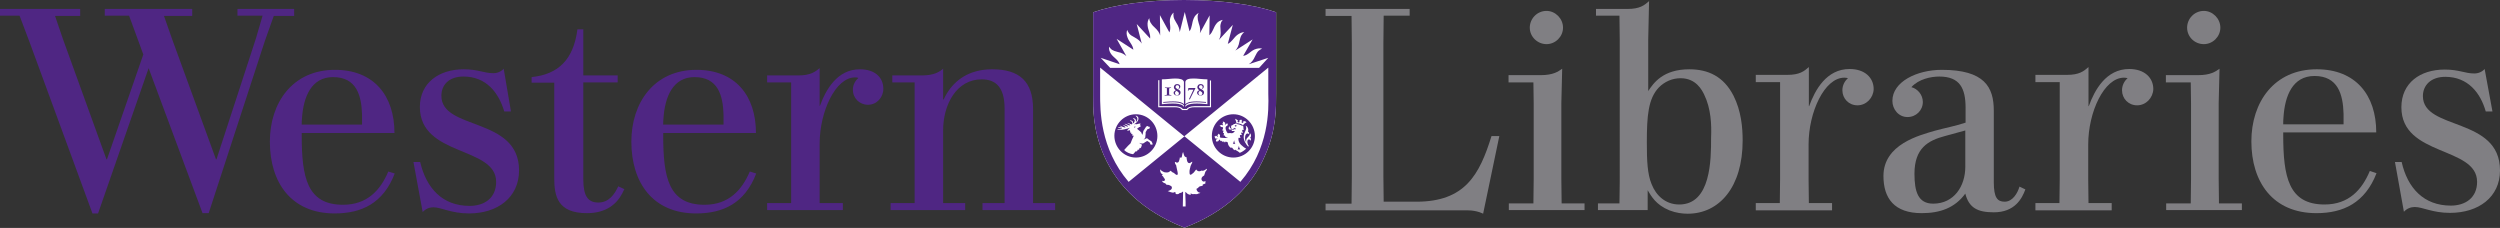 <?xml version="1.0" encoding="utf-8"?>
<!-- Generator: Adobe Illustrator 22.1.0, SVG Export Plug-In . SVG Version: 6.00 Build 0)  -->
<svg version="1.1" id="Layer_1" xmlns="http://www.w3.org/2000/svg" xmlns:xlink="http://www.w3.org/1999/xlink" x="0px" y="0px"
	 viewBox="0 0 894.9 81.6" style="enable-background:new 0 0 894.9 81.6;" xml:space="preserve">
<rect x="0" y="0" width="894.9" height="81.6" fill="#333333" stroke="none"/>
<style type="text/css">
	.st0{fill:#4F2683;}
	.st1{fill:#FFFFFF;}
	.st2{fill:#807F83;}
</style>
<g>
	<path class="st0" d="M180.3,24.6c-0.9,1-2.2,1.6-3.7,1.6c-3.4,0-5.5-1.4-10.6-1.4c-8.8,0-15.7,4.8-15.7,13.5
		c0,17.8,27.3,14,27.3,26.8c0,5.8-4.2,8.6-9.5,8.6c-9.8,0-15.5-6.4-17.7-15.7h-2.4l3.3,17.9c1.1-1.2,2.5-1.7,3.8-1.7
		c2.8,0,6.4,2.2,12.8,2.2c10.2,0,17.9-5.7,17.9-15.4c0-19.3-27.8-14.2-27.8-26.7c0-4,2.8-6.9,7.9-6.9c8.1,0,12.6,5.7,14.6,12.5h2.4
		L180.3,24.6z M318.8,72.7v2.5h26.7v-2.5h-7.9v-26c0-9.3,4.8-18.3,13.8-18.3c5.1,0,8.2,2.9,8.2,10.4v33.9h-7.9v2.5h26v-2.5h-7.9
		V39.1c0-10-4.9-14.3-14.7-14.3c-8.2,0-14.2,4-17.3,10.8h-0.2v-11c-1.3,1.1-3.2,2.4-7.6,2.4c-2.9,0-10.6,0-10.6,0v2.5h8v43.2H318.8z
		 M221.3,66.7c-1.3,2.9-3.4,5.8-7.1,5.8c-3.8,0-5.4-2.4-5.4-8.3V29.5h12.3V27h-12.3V10.5h-2.1c-1.4,10.7-6.7,16.1-16.4,17.1v2l0,0h0
		h8.1v34.2c0,6.4,1.2,12.5,11.7,12.5c6.6,0,10.5-3,12.6-7l0.8-1.6L221.3,66.7z M316.2,31.8c0-4-2.9-7-8.4-7
		c-8.1,0-12.2,7.3-14.3,13.1h-0.1V24.4c-1.6,1.3-3.3,2.6-7.6,2.6c-3.1,0-11.2,0-11.2,0v2.5h8.6v43.2h-8.6v2.5h27.1v-2.5h-8.3V51.4
		c0-11.3,5.6-23.7,12.7-23.7c0.5,0,0.9,0.1,1.2,0.2c-1.2,1-2,2.5-2,4.2c0,3.1,2.4,5.4,5.4,5.4C313.9,37.5,316.2,34.8,316.2,31.8z
		 M139,61.4c-2.8,6.6-7.5,11.9-16.2,11.9c-12.9,0-14.8-9.8-14.8-24.9v-0.8h33.2c0-13.4-7.4-22.6-21.3-22.6
		c-15.1,0-23.3,11.7-23.3,25.7c0,14.7,7.7,25.7,23.2,25.7c9.6,0,17.4-3.6,21.5-14.3L139,61.4z M108.1,42.3
		c0.5-7.5,3.3-14.7,11.1-14.7c8.4,0,10.2,6.5,10.4,13.5c0,0.6,0,2.9,0,3.5H108C108,43.8,108,43,108.1,42.3z M268.4,61.4
		c-2.8,6.6-7.5,11.9-16.2,11.9c-12.9,0-14.8-9.8-14.8-24.9v-0.8h33.2c0-13.4-7.4-22.6-21.3-22.6C234.2,25,226,36.7,226,50.7
		c0,14.7,7.7,25.7,23.2,25.7c9.6,0,17.4-3.6,21.5-14.3L268.4,61.4z M237.5,42.3c0.5-7.5,3.3-14.7,11.1-14.7
		c8.4,0,10.2,6.5,10.4,13.5c0,0.6,0,2.9,0,3.5h-21.6C237.4,43.8,237.4,43,237.5,42.3z M53.2,24.4c-4.4,12.7-18.1,52-18.1,52h-2
		l-22.4-61L7,5.6H0V3.2h28.7v2.5h-9l2.8,8.2L38.1,57h0.2l13-37.5L46.2,5.6h-8.7V3.2h31.3v2.5H58.7l2.8,8L77.3,57h0.2l14.1-43.2
		L94,5.6h-9V3.2h20.3v2.5h-7.3l-3.2,9L74.7,76.3h-2.2L53.2,24.4z"/>
	<g>
		<path class="st1" d="M456.8,33.7l0-29.3C449.2,1.7,437.3,0,423.8,0c-13.2,0-24.9,1.7-32.5,4.4l0,29.7c0,4.4-0.2,12.1,3.8,21.4
			c5,11.5,14.5,20.2,28.2,25.7l0.7,0.3l0.7-0.3c13.7-5.4,23.3-14.1,28.2-25.7C457,46.3,456.8,37.9,456.8,33.7z"/>
		<path class="st0" d="M456.8,33.7l0-29.3C449.2,1.7,437.3,0,423.8,0c-13.2,0-24.9,1.7-32.5,4.4l0,29.7c0,4.4-0.2,12.1,3.8,21.4
			c5,11.5,14.5,20.2,28.2,25.7l0.7,0.3l0.7-0.3c13.7-5.4,23.3-14.1,28.2-25.7C457,46.3,456.8,37.9,456.8,33.7z M431.2,65.8
			c-0.1,0-0.3,0.1-0.5,0.2c-0.1,0-0.1,0.1-0.2,0.1c0,0.1,0,0.1,0.1,0.2c-0.1,0.3-0.8,0.3-1.1,0.4c-0.2,0.1-0.5,0.3-0.6,0.5
			c-0.1,0.2-0.1,0.1-0.3,0.2c-0.4,0.1-0.3,0.4-0.2,0.7c0.1,0.3,0.3,0.5,0.6,0.7c0.1,0.1,0.5,0.2,0.7,0.2c-0.2,0.2-0.5,0.2-0.8,0.3
			c-0.2,0.1-0.3,0.2-0.5,0.2c-0.2,0-0.4,0-0.5,0c-0.3-0.1-0.5,0-0.8,0c-0.2,0-0.3,0-0.5-0.1c-0.1,0-0.2-0.1-0.3-0.2
			c-0.2,0,0,0.3,0,0.4c-0.3,0.3-1-0.1-1.3-0.3c-0.2-0.1-0.4-0.5-0.7-0.6c0,0.3,0,0.6,0,0.9c0,0.9,0.1,1.8,0.1,2.7c0,0.5,0,1.1,0,1.6
			h-1l0.1-5.3c-0.3,0-0.4,0.3-0.7,0.4c-0.2,0.1-0.3,0-0.5,0.1c-0.2,0.1-0.2,0.2-0.4,0.3c-0.2,0.1-0.3,0.1-0.5,0.1
			c-0.2,0-0.5,0-0.6-0.2c0.1-0.2,0-0.4-0.1-0.5c-0.2-0.1-0.4,0-0.5,0.1c-0.7,0.2-1.5-0.3-2.2-0.5c0,0,1.5-0.3,1.5-1.2
			c0-0.2-0.1-0.5-0.3-0.6c-0.2-0.1-0.5-0.3-0.8-0.4c-0.4-0.1-0.6,0-0.9-0.1c0-0.1-0.2-0.3-0.3-0.4c-0.2-0.1-0.3-0.2-0.5-0.2
			c-0.3-0.2-0.8-0.4-0.6-0.8c0.2,0.1,0.5,0.2,0.7,0c0.2-0.1,0.2-0.2,0.2-0.4c0-0.3-0.3-0.5-0.4-0.7c-0.1-0.2-0.2-0.3-0.3-0.5
			c-0.1-0.1-0.4-0.1-0.4-0.4c0.3,0.1,0.4-0.1,0.2-0.3c-0.2-0.2-0.5-0.3-0.6-0.6c-0.1-0.2-0.2-0.5-0.2-0.8c0-0.1,0-0.3,0.1-0.3
			c0.1,0,0.1,0.1,0.2,0.2c0.2,0.3,0.5,0.4,0.7,0.5c0.3,0.2,0.5,0.3,0.9,0.3c0.7,0.1,1.2,0,1.6-0.4c0.1-0.1,0.3-0.2,0.3-0.2
			c0.1,0.2,0.5,0.6,0.9,0.7c0.3,0.1,0.6,0.5,0.8,0.6c0.5,0.4,0.8,0.2,0.8-0.2c0-0.4-0.1-0.8-0.2-1.2c-0.1-0.6-0.2-0.8-0.3-1.4
			c0-0.4-0.2-0.7-0.4-0.9c-0.1-0.2-0.3-0.9,0.1-0.7c0.2,0.1,0.5,0.3,0.7,0.2c0.5-0.1,0.6-0.7,0.7-1.1c0.1-0.2,0.1-0.4,0.1-0.6
			c0-0.1,0.1-0.2,0.2-0.2c0,0.1,0.1,0.2,0.2,0.2c0.2,0,0.4-0.4,0.4-0.6c0-0.2,0.1-0.4,0.1-0.6c0.1-0.3,0.1-0.6,0.3-0.9
			c0.1,0.2,0.1,0.6,0.2,0.7c0.1,0.3,0.2,0.7,0.4,0.9c0.2,0.2,0.4,0.3,0.6,0.2c0.1,0.3,0.1,1.3,0.4,1.8c0.2,0.3,0.4,0.4,0.6,0.4
			c0.2,0,0.4-0.1,0.5-0.2c0.2-0.1,0.4-0.3,0.5-0.3c0.1,0,0.1,0,0.1,0.1c0,0.2-0.3,0.8-0.4,0.9c-0.1,0.3-0.3,0.6-0.3,0.9
			c-0.1,0.2-0.1,0.5-0.2,0.8c-0.1,0.3-0.1,0.6-0.1,1c0,0.3,0,0.7,0.2,0.9c0.3,0.2,0.6-0.2,0.9-0.4c0.3-0.2,0.5-0.4,0.7-0.7
			c0.2-0.2,0.5-0.8,0.7-0.7c0,0.2,0.3,0.5,0.8,0.6c0.3,0,0.5,0,0.7-0.1c0.2-0.2,0.2-0.1,0.5-0.1c0.5,0.2,1.4-0.5,1.7-0.7
			c0.1,0.1,0,0.3-0.1,0.5c-0.2,0.4-0.5,0.5-0.5,0.8c0,0.2-0.3,0.7-0.3,1c-0.1,0.2-0.4,0.3-0.5,0.4c-0.4,0.3-0.6,0.7-0.5,1.2
			c0.1,0.4,0.5,0.7,0.8,0.7c0.3,0,0.6-0.2,0.7-0.2c0.1,0-0.1,0.3-0.2,0.3C431.7,65.6,431.4,65.8,431.2,65.8z M450.7,24.3h-53.3
			l-3.4-3.6l6.8,2.3c-0.6-1.7-2.1-2.3-3.1-3.7c-0.6-0.9-0.8-1.7-0.7-2.6c0.2,0.3,0.5,0.7,1,1.1c0.5,0.3,1.2,0.6,2.1,0.8
			c1.6,0.3,2.4,0.9,3.1,1.5l-3.5-6.2l6,3.9c-0.2-1.8-1.5-2.7-2.1-4.4c-0.4-1-0.4-1.9-0.1-2.7c0.1,0.3,0.3,0.8,0.7,1.3
			c0.4,0.5,1,0.9,1.8,1.3c1.5,0.8,2.2,1.5,2.7,2.3l-1.8-7l4.8,5.2c0.2-1.8-0.8-3-0.9-4.7c-0.1-1,0.1-1.9,0.6-2.6
			c0,0.4,0.1,0.9,0.4,1.5c0.3,0.5,0.7,1.1,1.4,1.7c1.3,1.2,1.8,2,2.1,3l-0.1-7.3l3.4,6.2c0.7-1.6,0-3,0.2-4.7c0.2-1,0.6-1.8,1.3-2.4
			c-0.1,0.4-0.1,0.9,0,1.5c0.1,0.6,0.4,1.2,0.9,2c1,1.5,1.2,2.5,1.3,3.5l0,0l1.8-7.2l1.7,6.9c1-1.4,0.8-3,1.5-4.6c0.4-1,1-1.5,1.8-2
			c-0.2,0.3-0.4,0.8-0.4,1.5c0,0.6,0.1,1.3,0.4,2.2c0.6,1.6,0.6,2.6,0.4,3.6l3.5-6.4l-0.1,7.1c1.3-1.1,1.4-2.7,2.5-4.1
			c0.6-0.8,1.4-1.2,2.3-1.4c-0.2,0.3-0.6,0.7-0.7,1.3c-0.2,0.6-0.2,1.3-0.1,2.2c0.2,1.8-0.1,2.8-0.6,3.7l0,0l5-5.4l-1.8,6.8
			c1.5-0.7,2.1-2.2,3.4-3.2c0.8-0.6,1.7-1,2.5-1c-0.3,0.2-0.7,0.6-1,1.1c-0.3,0.5-0.5,1.2-0.7,2.1c-0.3,1.8-0.8,2.6-1.5,3.4l0,0
			l6.2-4L445,20c1.7-0.2,2.5-1.6,4.1-2.3c1-0.4,1.9-0.5,2.7-0.3c-0.3,0.1-0.8,0.4-1.3,0.8c-0.4,0.4-0.8,1-1.2,1.9
			c-0.7,1.6-1.4,2.3-2.3,2.9l0,0l7-2.3L450.7,24.3z M423.1,39.4c-0.1-0.2-0.5-1-2.5-1h-6v-9.7h0.4V38h5.5c0.4,0,0.8,0,1.1,0.1
			c1.1,0.2,1.6,0.6,1.8,0.9h1.4c0.2-0.3,0.7-0.7,1.7-0.9c0.3,0,0.7-0.1,1.1-0.1h5.5v-9.2h0.4v9.6h-6c-2,0-2.4,0.8-2.5,1H423.1z
			 M423.8,37.8v0.5c-0.8-1.6-4.6-1.3-7.9-1v-8.9c1.7,0,3.5-0.3,4.8-0.3c1.7,0,2.9,0.3,3.1,1.2v8c-1-1.2-4.1-1.1-7.4-0.8v0.3
			C419.7,36.5,423,36.4,423.8,37.8z M417.1,34.2c0.4,0,0.8,0,1.1,0c0.4,0,0.8,0,1.1,0v-0.2h-0.2c-0.5,0-0.6-0.1-0.6-0.4v-1.6
			c0-0.4,0.1-0.5,0.4-0.5h0.3v-0.2c-0.4,0-0.7,0-1.1,0c-0.3,0-0.7,0-1.1,0v0.2h0.3c0.4,0,0.4,0,0.4,0.5v1.6c0,0.4,0,0.4-0.6,0.4
			h-0.2V34.2z M420.9,32.3c-0.4-0.3-0.7-0.6-0.7-1.1c0-0.4,0.3-1.1,1.2-1.1c0.8,0,1.1,0.5,1.1,0.9c0,0.4-0.2,0.7-0.8,1
			c0.6,0.3,0.9,0.6,0.9,1.1c0,0.7-0.5,1.1-1.3,1.1c-0.7,0-1.2-0.5-1.2-1C420.1,32.7,420.6,32.5,420.9,32.3z M422,33.5
			c0-0.4-0.2-0.6-0.9-1c-0.3,0.2-0.5,0.5-0.5,0.8c0,0.6,0.4,0.8,0.7,0.8C421.8,34.1,422,33.8,422,33.5z M421.6,32
			c0.3-0.2,0.5-0.4,0.5-0.8c0-0.5-0.3-0.7-0.7-0.7c-0.4,0-0.6,0.3-0.6,0.7C420.8,31.4,421,31.6,421.6,32z M427.4,28.1
			c1.3,0,3,0.3,4.8,0.3v8.9c-3.2-0.3-7-0.6-7.9,1v-0.5c0.8-1.4,4.2-1.3,7.4-1v-0.3c-3.2-0.3-6.3-0.4-7.4,0.8v-8
			C424.5,28.3,425.7,28.1,427.4,28.1z M425.2,32.5h0.2l0.1-0.4h1.7l-1.6,3.4l0.3,0.1l2-4l0-0.1h-2.5L425.2,32.5z M429.3,32.3
			c-0.4-0.3-0.7-0.6-0.7-1.1c0-0.4,0.3-1.1,1.2-1.1c0.8,0,1.1,0.5,1.1,0.9c0,0.4-0.2,0.7-0.8,1c0.6,0.3,0.9,0.6,0.9,1.1
			c0,0.7-0.5,1.1-1.3,1.1c-0.7,0-1.2-0.5-1.2-1C428.5,32.7,428.9,32.5,429.3,32.3z M430.4,33.5c0-0.4-0.2-0.6-0.9-1
			c-0.3,0.2-0.5,0.5-0.5,0.8c0,0.6,0.4,0.8,0.7,0.8C430.1,34.1,430.4,33.8,430.4,33.5z M430,32c0.3-0.2,0.5-0.4,0.5-0.8
			c0-0.5-0.3-0.7-0.7-0.7c-0.4,0-0.6,0.3-0.6,0.7C429.2,31.4,429.4,31.6,430,32z M444,65.1l-20-16.3l-20,16.3
			c-10.3-12-10.2-25.8-10.2-31.5v-9.4h0l30.1,24.6l30.1-24.6h0l0,9.4C454.2,39.4,454.3,53.2,444,65.1z M406.6,56.4
			c4.2,0,7.7-3.5,7.7-7.7c0-4.3-3.4-7.8-7.7-7.8c-4.2,0-7.7,3.5-7.7,7.7C398.9,52.9,402.4,56.4,406.6,56.4z M411.6,45.4
			c0,0.2-0.1,0.6-0.2,0.7c-0.1,0-0.3,0-0.5,0.1c-0.1,0-0.1,0-0.2,0.1c-0.2,0.3-0.4,0.6-0.6,1c0,0.5,0,0.9-0.1,1.4
			c0,0.2,0,0.4-0.1,0.7c-0.2,0.2-0.3,0.4-0.5,0.5c0,0-0.1,0.1,0.1,0c0.1,0,0.4-0.2,0.5-0.2c0.3-0.1,0.5-0.4,0.9,0
			c0.2,0.2,0.5,0.4,0.8,0.6c0.1,0.1,0.2,0.1,0.4,0.2c0.1,0.1,0.2,0.4,0.3,0.5c0.2,0.4,0.2,0.6,0.2,0.7c-0.1,0.1-0.6,0.1-0.8,0
			c-0.1-0.1-0.1-0.3-0.1-0.4c-0.1-0.2-0.1-0.3-0.2-0.3c-0.2-0.1-0.3-0.2-0.4-0.3c-0.4-0.2-0.4-0.3-0.7-0.1c-0.3,0.1-0.7,0.5-1.1,0.7
			c-0.3,0.2-1.3,0-1.5-0.2c0.1,0.2,0.6,0.5,1,0.7c-0.1,0.1-0.2,0.8-0.5,1.3c0-0.1-0.1-0.2-0.2-0.2c-0.3,0-0.2,0.6-0.5,0.8
			c0-0.1-0.1-0.2-0.2-0.2c-0.2,0-0.2,0.5-0.5,0.8c0-0.1-0.1-0.2-0.2-0.2c-0.1,0-0.2,0.1-0.3,0.2c-0.3,0.4-0.5,0.6-0.8,0.9
			c-1.1-0.1-2.6-0.8-3.2-1.5c1-1.1,1.9-2.1,2.3-2.4c0.2-0.6,0.8-2,1.1-2.6c0-0.1-0.1-0.1-0.1-0.2c-0.2,0.1-0.3,0.1-0.4,0.1
			c0.1-0.2,0.1-0.4,0-0.7c-0.1,0.1-0.3,0.1-0.4,0.1c0.1-0.2,0.1-0.4,0-0.6c0,0,0,0,0,0c-0.1,0.1-0.3,0.1-0.4,0
			c0.1-0.2,0.1-0.5,0-0.7c0,0,0,0,0-0.1c-0.2,0.1-0.9,0.2-1,0.2c-0.1-0.1,0.5-0.7,1-1.1c-0.5,0.2-1,0.4-2,0.6
			c-0.5,0.1-1.6,0.3-2.4,0.2c-0.1,0-0.1-0.2,0-0.2c0.4,0,1,0,1.4-0.1c0.1,0,0.3-0.1,0-0.2c-0.3-0.1-0.9-0.2-1.2-0.3
			c-0.1,0,0-0.2,0-0.2c0.4,0,0.8,0.1,1.1,0.1c0.2,0,0.3,0,0.1-0.1c-0.1-0.1-0.3-0.2-0.6-0.4c-0.1,0-0.1-0.1,0-0.1
			c0.2,0,1,0.5,1.6,0.6c0.1,0,0.2,0.1,0.3,0c0.1,0,0.1-0.1,0.1-0.1c0-0.1-0.6-0.4-0.8-0.6c-0.1-0.1,0-0.2,0.1-0.1
			c0.3,0.1,1,0.4,1.3,0.5c0.2,0,0.3,0,0.3-0.1c0-0.2-1-0.6-1.2-0.8c-0.1,0,0-0.1,0.1-0.1c0.5,0.1,1.4,0.7,1.8,0.6c0,0,0.1,0,0.1-0.1
			c0-0.2-0.8-0.6-1-0.7c-0.1-0.1,0-0.1,0.1-0.1c0.3,0.1,0.7,0.3,1,0.4c0.1,0.1,0.2,0.1,0.4,0.1c0.2,0,0.3-0.2,0.2-0.6
			c-0.1-0.4-0.4-0.5-0.7-0.6c-0.3-0.1-0.1-0.2,0.2-0.2c0.4,0.1,0.8,0.3,0.8,0.7c0,0.1,0,0.2,0,0.2c0,0.2,0.2,0.1,0.3,0
			c0.2-0.3,0.3-0.7,0.3-0.9c-0.1-0.4-0.6-0.6-0.6-0.7c0,0,0-0.1,0.1-0.1c0.2,0,0.8,0.2,0.9,0.7c0,0.3,0,0.4,0,0.6c0,0.1,0,0.1,0.1,0
			c0.3-0.3,0.5-0.8,0.4-1.3c-0.1-0.5-0.6-0.7-0.6-0.8c0,0,0-0.1,0.1-0.1c0.2,0,0.8,0.3,0.9,0.8c0.1,0.5-0.1,1.5-1.6,2.3
			c0.6-0.1,0.8-0.1,0.9,0c0.7-0.2,1.2-0.3,1.4-0.3c0.2,0.3-0.2,0.4-0.2,0.7c0,0.2,0.5-0.1,0.4,0.2c-0.2,0.3-0.3,0.3-0.6,0.4
			c-0.1,0.1-0.6,0.4-0.8,0.6c0.7,0.5,1.5,1.3,1.5,1.3c0,0.1,0.2,0.4,0.4,0.9c0,0,0,0,0,0c0.1-0.3,0.3-0.8,0.3-1.1
			c0.1-0.2,0-0.3,0.1-0.4c0.1-0.1,0.3-0.3,0.4-0.6c0.2-0.2,0.4-0.6,0.5-0.8c0.2-0.2,0.3-0.2,0.6-0.3
			C411.2,45.5,411.5,45.4,411.6,45.4z M405.9,45.5c0,0,0.1-0.1,0.1-0.1c0.1-0.1,0.3-0.1,0.4-0.1c0.1,0.1,0,0.2-0.1,0.3
			c-0.1,0.1-0.2,0.1-0.3,0C406,45.5,406,45.5,405.9,45.5C405.9,45.5,405.9,45.5,405.9,45.5z M433.8,48.6c0-4.3,3.5-7.7,7.7-7.7
			c4.2,0,7.7,3.5,7.7,7.8c0,4.3-3.5,7.7-7.7,7.7C437.2,56.4,433.7,52.8,433.8,48.6z M445,43.4c0,0.1,0.1,0.1,0.1,0.2
			c0,0.2-0.1,0.3-0.3,0.4c-0.2,0-0.3-0.1-0.4-0.3c0-0.2,0.1-0.3,0.3-0.3l-0.4-0.6l-0.7,0.3c0.1,0.1,0.1,0.1,0.1,0.3
			c0,0.2-0.1,0.4-0.3,0.4c-0.2,0-0.4-0.1-0.4-0.3c0-0.1,0.1-0.3,0.2-0.3c-0.2-0.2-0.6-0.5-1.1-0.7c0.3,0.6,0.5,1.3,0.5,1.9
			c0.4,0,1.6,0.3,2.1,0.7c0.4-0.5,0.9-1.1,1.5-1.3C446,43.4,445.4,43.3,445,43.4z M442.8,44.9c-0.1,0-0.1,0-0.2,0c0,0-0.1,0-0.1,0
			c0,0-0.1-0.1-0.2-0.1c-0.2,0-0.3,0.1-0.3,0.2c0,0.1,0,0.1,0.1,0.2c0,0,0.1,0.1,0.2,0.1c0,0,0.1,0,0.1,0l0,0c0.1,0,0.1-0.1,0.2-0.2
			C442.6,45,442.7,45,442.8,44.9C442.8,45,442.8,45,442.8,44.9C442.9,44.9,442.8,44.9,442.8,44.9z M440.7,45c0,0.1,0,0.1,0,0.2
			c0,0,0,0,0,0c0,0.1,0,0.3,0,0.5c0,0.1,0.1,0.2,0.3,0.2c0,0,0,0.1,0,0.1c0,0,0,0,0,0c-0.1,0-0.2,0.1-0.3,0c-0.3,0-0.5-0.2-0.5-0.5
			c0-0.1,0-0.1,0.1-0.2c0,0,0,0,0-0.1c-0.1,0-0.4,0.2-0.5,0.6c0,0.4,0.2,0.6,0.5,0.6c0.2,0,0.4,0,0.6-0.1c0.4-0.2,0.8-0.2,1.1,0.1
			c-0.2,0-0.7,0-0.9,0c-0.2,0-0.3,0.5-0.1,0.5c0.2,0,0.9,0,1,0c-0.1,0.3-0.5,0.7-1,0.8c-0.3-0.1-1.1-0.1-1.5,0
			c-0.5-0.5-0.8-1.5-0.8-1.8c0-0.1,0-0.3,0.1-0.5c0.1-0.3,0.4-0.2,0.6-0.5c0.1-0.1,0-0.3,0.1-0.4c0-0.1,0.1-0.3,0-0.3
			c-0.1,0.1-0.2,0.1-0.3,0.1c-0.1,0-0.2-0.1-0.3,0c-0.2,0.1-0.2,0.3-0.3,0.4c-0.1,0.1-0.2,0-0.1-0.1c0-0.2,0.1-0.4,0.1-0.5
			c0-0.2-0.2-0.3-0.4-0.4c-0.1,0-0.2-0.1-0.3-0.2c-0.1,0-0.2,0-0.2,0.1c0,0,0.1,0.1,0.1,0.2c0,0.2-0.2,0.3-0.2,0.4
			c0,0.2,0.2,0.5,0.2,0.6c0,0.1-0.1,0.1-0.1,0.1c-0.1-0.1-0.3-0.2-0.5-0.2c-0.2,0-0.3,0.1-0.4,0.2c-0.1,0-0.3,0-0.2,0.1
			c0.1,0,0.2,0.1,0.3,0.2c0,0.1,0.1,0.2,0.1,0.2c0.1,0.1,0.5,0.1,0.6,0.1c0.1,0,0.2,0.1,0.2,0.3c0,0.1,0,0.3-0.1,0.4
			c-0.1,0.2-0.2,0.4-0.1,0.6c0.1-0.1,0.1-0.1,0.2-0.1c0.1,0,0.2,0.1,0.1,0.4c-0.1,0.2-0.1,0.4-0.1,0.6c0-0.1,0.1-0.1,0.2-0.1
			c0.1,0,0.2,0.1,0.1,0.4c-0.1,0.2-0.1,0.4,0,0.6c0-0.1,0.1-0.1,0.2-0.1c0.1,0,0.2,0.1,0.2,0.2c0.1,0.4,0.4,0.5,1,0.5
			c-0.2,0.4-1.9,0.1-2.5,0.1c-0.1,0-0.2-0.1-0.3-0.2c-0.1-0.3,0.1-0.5,0-0.8c-0.1-0.1-0.2-0.2-0.3-0.3c-0.1,0-0.2-0.2-0.3-0.1
			c0,0.1,0,0.2-0.1,0.3c-0.1,0.1-0.2,0.1-0.2,0.2c0,0.2,0.1,0.4,0.2,0.5c0,0.1,0,0.2-0.1,0.1c-0.2-0.1-0.4-0.4-0.6-0.4
			c-0.2,0-0.2,0.1-0.3,0.2c-0.1,0-0.3,0.1-0.3,0.2c0.1,0,0.2,0.1,0.2,0.2c0,0.1,0,0.2,0.1,0.3c0.2,0.2,0.6,0.1,0.8,0.1
			c0.1,0,0.1,0.1,0,0.1c-0.2,0.1-0.4,0.2-0.5,0.3c-0.1,0.1,0,0.3,0,0.4c0,0.1-0.1,0.3,0.1,0.3c0.1-0.1,0.2-0.2,0.3-0.1
			c0.1,0,0.2,0.1,0.3,0c0.2-0.1,0.2-0.2,0.3-0.4c0-0.1,0.1-0.2,0.2-0.2c0.1,0,0.1,0,0.2,0.1c0.1,0.1,0.1,0.4,0.5,0.5
			c0,0,0-0.1,0-0.1c0-0.1,0.1-0.1,0.1-0.1c0.1,0,0.2,0,0.2,0.2c0.1,0.2,0.2,0.2,0.4,0.3c0,0,0-0.1,0-0.2c0-0.1,0.1-0.1,0.1-0.1
			c0,0,0.1,0,0.2,0.1c0.1,0.2,0.2,0.3,0.4,0.3c-0.1-0.1,0-0.3,0.1-0.3c0.2,0,0.6,0.1,0.8,0.3c0,0.8,0.5,1.6,1.2,2
			c0-0.1,0-0.2,0.2-0.2c0.3,0,0.4,0.7,1.1,1c0-0.1,0-0.2,0.1-0.2c0.1,0,0.2,0,0.2,0.1c0.6,0.3,1.2,0.7,1.5,1
			c0.6-0.2,1.6-0.8,2.3-1.5c-0.4-0.1-1.5-1-1.9-1.4c-0.7-0.7-0.9-1.5-0.9-2c0-0.2,0-0.4,0.1-0.5c0.2,0.1,0.5,0.1,0.7-0.1
			c-0.3-0.2-0.3-0.7-0.2-0.9c0.2,0.1,0.5,0.1,0.7,0c-0.2-0.2-0.4-0.5-0.2-0.9c0.1,0.1,0.5,0.2,0.6,0c-0.3-0.2-0.4-0.6-0.3-1
			c0.1,0.2,0.3,0.2,0.5,0.1c-0.1-0.2-0.1-0.6-0.1-0.8c0-0.3-0.1-0.7-0.2-0.9c-0.3-0.3-1.4-0.7-2.1-0.7c-0.1,0-0.2,0-0.2,0
			c-0.2,0-0.3,0.1-0.3,0.1c-0.1,0.2-0.3,0.2-0.6,0.2C441.3,44.8,440.9,44.9,440.7,45z M441.8,50.2L441.8,50.2
			c-0.1,0.5-0.4,1.1-0.5,1.4l0.3-0.2l0.2,0.2l0.2-0.2l0.3,0.2C442,51.4,441.8,50.7,441.8,50.2z M446.9,52.4c0.1-0.1,0.1-0.2,0.1-0.2
			c-0.3-0.4-0.5-0.9-0.5-1.5c0-0.6,0.4-0.8,0.6-0.8c0.2,0,0.4,0.2,0.4,0.5c0.2-0.2,0.3-0.4,0.3-0.6c0-0.2-0.1-0.4-0.3-0.5
			c0.5-0.4,0.4-1.3-0.1-1.6c0.1,0.6-0.4,1.1-0.8,1.5c-0.6,0.5-0.6,1.2-0.5,1.8c-0.3-0.6-0.5-1.3-0.4-1.9c0-0.7,0.4-1.4,0.9-1.3
			c0.2,0,0.3,0.1,0.4,0.2c0.2-0.4,0.1-0.8-0.3-0.9c0.4-0.9-0.2-1.9-0.8-2.1c0.1,0.3,0.2,0.6,0.2,0.9c-0.1,0.9-0.8,1.6-0.9,2.9
			c-0.1,1.4,0.7,2.7,1.6,3.7C446.8,52.6,446.8,52.5,446.9,52.4z M443.5,52.2L443.5,52.2c-0.1,0.5-0.4,1.1-0.5,1.4l0.3-0.2l0.2,0.2
			l0.2-0.2l0.3,0.2C443.8,53.3,443.5,52.7,443.5,52.2z M442.2,46.4c0-0.1,0.1-0.2,0.1-0.3c0-0.1,0-0.1-0.1-0.2
			c-0.1-0.1-0.2-0.1-0.3-0.1c-0.1,0-0.3,0-0.4,0.1c0,0,0,0.1-0.1,0.1C441.7,46,442,46.1,442.2,46.4z"/>
	</g>
</g>
<g>
	<path class="st2" d="M530.9,76.5c0,0-2.2-1.2-5.4-1.2h-51v-2.4h9.3l0.1-9.6V15.6l-0.1-9.9h-9.3V3.2h30.1v2.4h-9.3l-0.1,9.9v47.6
		l0.1,9.1H507c17.4,0,22.6-9.6,26.9-23.5h2.8L530.9,76.5z"/>
	<path class="st2" d="M558.9,36.9v27.2l0.1,8.7h8.2v2.4h-27.1v-2.4h8.8l0.1-8.7V36.9l-0.1-7.4H540v-2.6c7.8,0,11.5,0,11.5,0
		c4.5,0,6.3-1.3,7.7-2.3L558.9,36.9z M553.6,15.8c3.2,0,5.9-2.7,5.9-5.9c0-3.3-2.8-6-5.9-6c-3.4,0-6,2.8-6,6
		C547.6,13.2,550.4,15.8,553.6,15.8z"/>
	<path class="st2" d="M572,75.2v-2.4h7.7l0.1-7.8V14.1l-0.1-8.5h-8.4V3.2h11.3c4.4,0,6-1.3,7.7-2.8l-0.3,13.7v18.5
		c1.9-2.9,5.3-7.8,14.7-7.8c6.8,0,12.3,2.6,15.8,9.4c2.8,5.5,3.3,11.5,3.3,16.1c0,16.6-8.3,26.2-19.7,26.2c-1.9,0-4.2-0.3-6.5-1.2
		c-4.9-2-6.5-5.1-7.8-7.2v7.1H572z M610,33.8c-0.7-1.4-2.8-5.8-8.4-5.8c-3,0-5.7,1.2-7.8,3.3c-3.8,4-4.3,10.1-4.3,19.7
		c0,6.5,0.2,11.3,1.7,14.9c1.6,4.1,5,7.3,9.9,7.3c11.4,0,11.4-16.2,11.4-23.9C612.7,44.7,612.5,38.9,610,33.8z"/>
	<path class="st2" d="M664.9,37.7c-3.1,0-5.4-2.4-5.4-5.4c0-1.7,0.8-3.3,2-4.3c-0.3-0.1-0.7-0.2-1.3-0.2c-7.1,0-12.8,12.3-12.8,23.9
		v12.4l0.1,8.6h8.3v2.6h-27.3v-2.6h8.6l0.1-8.6V29.4h-8.7v-2.6h11.3c4.4,0,6-1.3,7.7-2.8V38h0.1c2.1-5.8,6.2-13.3,14.5-13.3
		c5.4,0,8.6,3.1,8.6,7.2C670.6,35,668.1,37.7,664.9,37.7z"/>
	<path class="st2" d="M725,67.8c-1.2,3.3-3.8,8.2-11.3,8.2c-5.8,0-8.9-1.6-10.2-6.7c-3.7,5.1-9,7-15.6,7c-9.8,0-13.7-5.3-13.7-13.3
		c0-11.4,13-14.6,18.4-16.2c4-1.1,7.1-1.6,11-2.9v-5.3c0-6.9-2-11.2-9.4-11.2c-3,0-7.4,0.9-10,3.8c2.3,0.6,4.1,2.8,4.1,5.3
		c0,3-2.4,5.4-5.5,5.4c-3.2,0-5.4-2.8-5.4-5.8c0-6.8,8.7-11.1,17.7-11.1c15.3,0,18.6,6.2,18.6,14.6v25.6c0,5.6,1.3,7,3.9,7
		c2.8,0,4.6-3,5.3-5.4L725,67.8z M703.5,46.7l-7.3,2c-6,1.6-10.9,4.3-10.9,13.5c0,6.4,1.3,10.7,6.7,10.7c7.5,0,11.5-6.3,11.5-13.2
		V46.7z"/>
	<path class="st2" d="M765,37.7c-3.1,0-5.4-2.4-5.4-5.4c0-1.7,0.8-3.3,2-4.3c-0.3-0.1-0.7-0.2-1.3-0.2c-7.1,0-12.8,12.3-12.8,23.9
		v12.4l0.1,8.6h8.3v2.6h-27.3v-2.6h8.6l0.1-8.6V29.4h-8.7v-2.6h11.3c4.4,0,6-1.3,7.7-2.8V38h0.1c2.1-5.8,6.2-13.3,14.5-13.3
		c5.4,0,8.6,3.1,8.6,7.2C770.7,35,768.2,37.7,765,37.7z"/>
	<path class="st2" d="M794.2,36.9v27.2l0.1,8.7h8.2v2.4h-27.1v-2.4h8.8l0.1-8.7V36.9l-0.1-7.4h-8.9v-2.6c7.8,0,11.5,0,11.5,0
		c4.5,0,6.3-1.3,7.7-2.3L794.2,36.9z M788.9,15.8c3.2,0,5.9-2.7,5.9-5.9c0-3.3-2.8-6-5.9-6c-3.4,0-6,2.8-6,6
		C782.9,13.2,785.6,15.8,788.9,15.8z"/>
	<path class="st2" d="M850.7,62c-4.1,10.6-11.9,14.3-21.5,14.3c-15.6,0-23.3-11.1-23.3-25.7c0-14.1,8.2-25.8,23.4-25.8
		c13.9,0,21.3,9.2,21.3,22.6h-33.3v0.8c0,15.1,1.9,25,14.8,25c8.7,0,13.4-5.3,16.2-12L850.7,62z M817.3,44.5h21.6c0-0.6,0-3.1,0-3.8
		c-0.2-6.9-2-13.5-10.4-13.5c-7.9,0-10.6,7.2-11.1,14.7C817.3,42.7,817.3,43.8,817.3,44.5z"/>
	<path class="st2" d="M892.2,39.9h-2.4c-1.9-6.7-6.4-12.4-14.5-12.4c-5.1,0-8,3-8,6.9c0,12.4,27.6,7.3,27.6,26.6
		c0,9.6-7.7,15.2-17.9,15.2c-6.3,0-9.8-2.1-12.6-2.1c-1.4,0-2.8,0.5-3.9,1.7L857.3,58h2.4c2.1,9.3,7.9,15.6,17.6,15.6
		c5.2,0,9.4-2.8,9.4-8.5c0-12.8-27.1-9-27.1-26.7c0-8.7,6.7-13.5,15.5-13.5c5.2,0,7.2,1.4,10.6,1.4c1.5,0,2.8-0.6,3.7-1.6
		L892.2,39.9z"/>
</g>
</svg>

